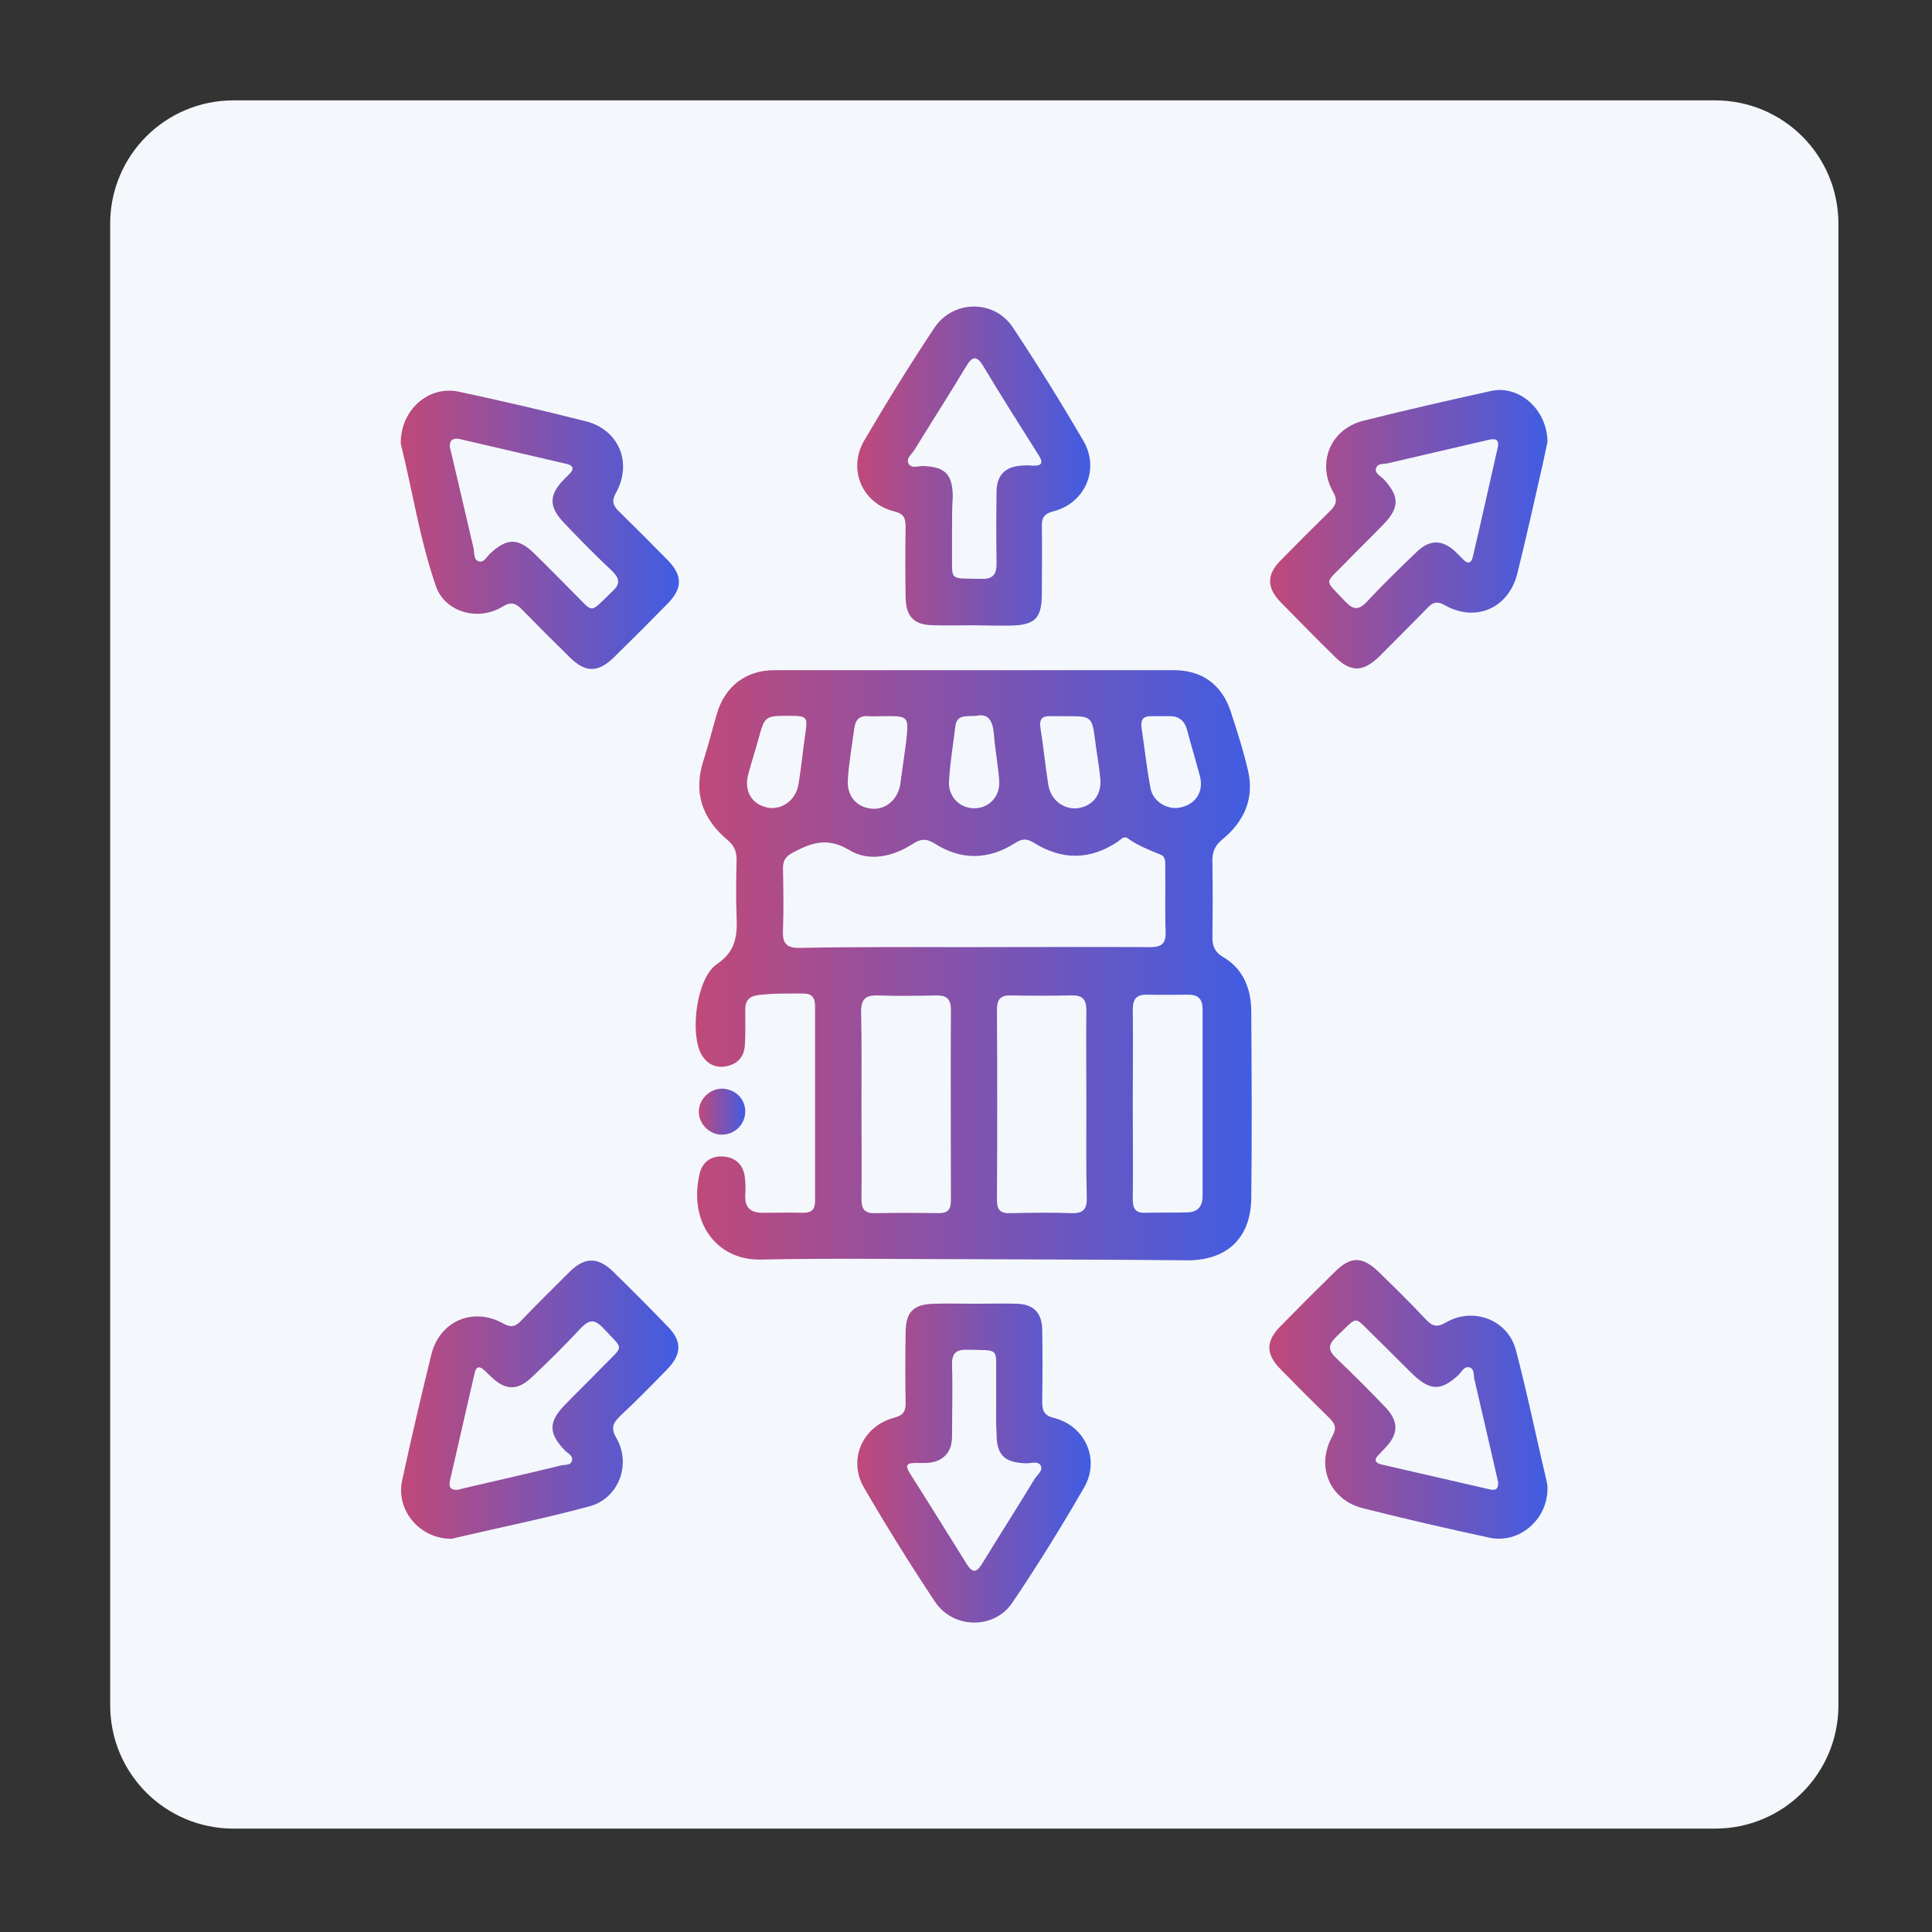 <?xml version="1.0" encoding="utf-8"?>
<!-- Generator: Adobe Illustrator 27.2.0, SVG Export Plug-In . SVG Version: 6.00 Build 0)  -->
<svg version="1.1" id="Flat" xmlns="http://www.w3.org/2000/svg" xmlns:xlink="http://www.w3.org/1999/xlink" x="0px" y="0px"
	 viewBox="0 0 512 512" style="enable-background:new 0 0 512 512;" xml:space="preserve">
<rect x="0" y="0" width="512" height="512" fill="#333333" stroke="none"/>
<style type="text/css">
	.st0{fill:#F4F8FD;}
	.st1{fill:url(#SVGID_1_);}
	.st2{fill:url(#SVGID_00000146496394039102440030000010193444989093341341_);}
	.st3{fill:url(#SVGID_00000033367111422771446570000010420687124664021894_);}
	.st4{fill:url(#SVGID_00000109011559454251423240000017580267878209285528_);}
	.st5{fill:url(#SVGID_00000178190652066189794380000005886699723851167916_);}
	.st6{fill:url(#SVGID_00000003794484318026692510000009832298916037356429_);}
	.st7{fill:url(#SVGID_00000106117842627141643360000005651687503796424592_);}
	.st8{fill:url(#SVGID_00000005970128466588562040000013444269229981965188_);}
</style>
<path class="st0" d="M61.9,26.6h392.6c18.1,0,32.7,14.6,32.7,32.7v392.6c0,18.1-14.6,32.7-32.7,32.7H61.9
	c-18.1,0-32.7-14.6-32.7-32.7V59.3C29.2,41.2,43.8,26.6,61.9,26.6z"/>
<g>
	<linearGradient id="SVGID_1_" gradientUnits="userSpaceOnUse" x1="184.362" y1="255.647" x2="331.516" y2="255.647">
		<stop  offset="0" style="stop-color:#C0497A"/>
		<stop  offset="1" style="stop-color:#415DE2"/>
	</linearGradient>
	<path class="st1" d="M258,333.7c-18.8,0-37.7-0.3-56.5,0.1c-11.6,0.2-19.1-9.9-16.1-22.7c0.7-3.1,3-4.9,6.4-4.6
		c3.3,0.3,5.2,2.3,5.6,5.5c0.2,1.6,0.2,3.2,0.1,4.9c-0.1,3.2,1.5,4.5,4.6,4.5c3.6,0,7.2-0.1,10.8,0c2.2,0,3.1-0.9,3.1-3.1
		c0-17.2,0-34.5,0-51.7c0-2.1-0.8-3.3-3-3.3c-4,0-8-0.1-12,0.4c-2.4,0.3-3.5,1.4-3.5,3.9c0,3.1,0.1,6.3-0.1,9.4
		c-0.2,3.1-2,5.1-5.1,5.6c-2.9,0.5-5.1-0.8-6.5-3.3c-3-5.7-1.2-20.2,4.2-23.8c5.1-3.5,5.4-7.6,5.2-12.7c-0.2-5-0.1-10,0-15
		c0-2.1-0.6-3.7-2.3-5.1c-6.8-5.7-9.3-12.7-6.4-21.4c1.3-4,2.3-8.2,3.5-12.2c2.1-7.2,7.7-11.5,15.2-11.5c35.3,0,70.6,0,105.9,0
		c7.5,0,12.8,3.9,15.1,11.1c1.7,5.2,3.4,10.5,4.6,15.8c1.6,7.3-1.2,13.3-6.8,17.9c-2.1,1.7-2.8,3.5-2.7,6.1c0.1,6.6,0.1,13.2,0,19.9
		c0,2.3,0.6,3.9,2.8,5.2c5.5,3.2,7.5,8.6,7.5,14.6c0.1,16.5,0.2,33,0,49.5c-0.2,10.5-6.5,16.3-16.9,16.3
		C295.6,333.8,276.8,333.8,258,333.7C258,333.8,258,333.7,258,333.7z M258,251C258,251,258,251,258,251c15.6,0,31.2-0.1,46.7,0
		c3,0,4.3-0.8,4.2-4c-0.2-5.7,0-11.5-0.1-17.2c0-1.2,0.2-2.7-1.2-3.3c-3-1.2-6-2.4-8.7-4.3c-1-0.8-1.8,0.2-2.6,0.8
		c-7.4,5-14.9,5-22.4,0.3c-1.9-1.2-3.2-1-5,0.2c-7,4.4-14.2,4.5-21.1,0.1c-2.4-1.5-3.9-1.3-6,0.1c-5.3,3.4-11.6,4.7-16.7,1.6
		c-5.6-3.4-9.8-2.1-14.7,0.5c-1.9,1-2.9,1.9-2.9,4.2c0.1,5.5,0.2,11,0,16.5c-0.2,3.6,1,4.8,4.6,4.7C227.3,250.9,242.6,251,258,251z
		 M228.3,292.7c0,8.4,0.1,16.7,0,25.1c0,2.8,1,3.8,3.7,3.7c5.6-0.1,11.2-0.1,16.8,0c2.5,0,3.2-1.1,3.2-3.4c0-16.8-0.1-33.7,0-50.5
		c0-2.7-1-3.8-3.7-3.8c-5.2,0.1-10.5,0.2-15.7,0c-3.2-0.1-4.4,1-4.4,4.3C228.4,276.3,228.3,284.5,228.3,292.7z M287.9,292.8
		c0-8.4-0.1-16.7,0-25.1c0-2.9-1.1-4-3.9-3.9c-5.4,0.1-10.7,0.1-16.1,0c-2.7-0.1-3.7,1-3.7,3.8c0.1,16.8,0.1,33.7,0,50.5
		c0,2.6,1,3.5,3.6,3.4c5.4-0.1,10.7-0.2,16.1,0c3,0.1,4.2-0.9,4.1-4.1C287.8,309.2,287.9,301,287.9,292.8z M300.2,292.4
		c0,8.5,0.1,17,0,25.4c0,2.5,0.7,3.7,3.4,3.6c3.6-0.1,7.2,0,10.8-0.1c2.9,0,4.3-1.4,4.3-4.4c0-16.5,0-32.9,0-49.4
		c0-2.7-1.1-3.9-3.8-3.9c-3.6,0-7.2,0.1-10.8,0c-2.9-0.1-3.9,1.1-3.9,4C300.3,276,300.2,284.2,300.2,292.4z M233.8,189.8
		c-1.2,0-2.5,0.1-3.7,0c-2.4-0.2-3.4,1-3.7,3.2c-0.6,4.5-1.4,8.9-1.7,13.4c-0.4,4.4,2.2,7.5,6.2,7.9c3.8,0.4,7.1-2.4,7.7-6.6
		c0.5-3.6,1-7.2,1.5-10.8C240.9,189.7,240.9,189.7,233.8,189.8z M282.5,189.8c-1.4,0-2.7,0-4.1,0c-2-0.1-3,0.6-2.7,2.9
		c0.8,5,1.3,10.1,2.1,15.2c0.6,4,3.9,6.6,7.6,6.3c4-0.4,6.6-3.5,6.2-7.8c-0.3-3.2-0.9-6.4-1.3-9.6
		C289.4,189.8,289.4,189.8,282.5,189.8z M302.5,192.7c0.8,5.4,1.4,10.9,2.4,16.2c0.7,3.7,4.8,6,8.3,5c3.9-1,5.8-4.3,4.8-8.2
		c-1.1-4.1-2.3-8.1-3.4-12.2c-0.6-2.3-2-3.7-4.5-3.7c-1.7,0-3.5,0-5.2,0C302.9,189.8,302.3,190.8,302.5,192.7z M208.4,189.7
		c-5.4,0-5.8,0.3-7.2,5.4c-0.9,3.4-2,6.7-2.9,10.1c-1.2,4.4,0.9,7.9,5,8.8c3.8,0.8,7.6-1.9,8.3-6.1c0.7-4.2,1.1-8.4,1.7-12.6
		C214.1,189.7,214.2,189.7,208.4,189.7z M258.8,189.7c-2.8,0.2-5.2-0.4-5.6,2.7c-0.6,4.8-1.4,9.6-1.7,14.5c-0.3,4.2,2.8,7.3,6.7,7.3
		c3.9,0,6.9-3.1,6.6-7.4c-0.3-4.1-1.1-8.1-1.4-12.2C263.1,191,261.9,189,258.8,189.7z"/>
	
		<linearGradient id="SVGID_00000130631811505416339370000016636685838739337139_" gradientUnits="userSpaceOnUse" x1="336.443" y1="370.899" x2="410.092" y2="370.899">
		<stop  offset="0" style="stop-color:#C0497A"/>
		<stop  offset="1" style="stop-color:#415DE2"/>
	</linearGradient>
	<path style="fill:url(#SVGID_00000130631811505416339370000016636685838739337139_);" d="M410.1,394.5c0,8.3-7.6,14.7-15.4,13
		c-11.2-2.4-22.4-5-33.5-7.8c-8.8-2.2-12.6-11.1-8.1-19.1c1.2-2.2,0.7-3.3-0.8-4.8c-4.4-4.3-8.7-8.6-13-13c-3.9-4-3.9-7.4,0.1-11.4
		c4.7-4.8,9.5-9.6,14.3-14.3c4.3-4.3,7.4-4.2,11.8,0.1c4.2,4.1,8.4,8.2,12.4,12.5c1.8,1.9,3.1,2.1,5.4,0.7
		c7.2-4.1,16.3-0.6,18.4,7.3c3.1,11.7,5.5,23.6,8.3,35.4C410.1,393.7,410.1,394.2,410.1,394.5z M397,392.7c-0.2-0.7-0.3-1.5-0.5-2.2
		c-1.9-8.4-3.9-16.8-5.8-25.1c-0.2-1.1,0-2.6-1.2-3c-1.4-0.5-2.1,1.1-2.9,1.9c-4.6,4.3-7.5,4.4-12.2-0.1c-3.4-3.3-6.7-6.7-10.1-10
		c-5.8-5.6-4.1-5.7-10.1,0c-2.2,2.1-2.4,3.5-0.1,5.7c4.5,4.3,8.9,8.7,13.2,13.2c3.4,3.7,3.3,6.9-0.1,10.5c-0.6,0.6-1.2,1.3-1.8,1.9
		c-1.3,1.2-1.1,2.2,0.7,2.6c9.6,2.2,19.2,4.4,28.7,6.6C396.4,395.1,397.2,394.5,397,392.7z"/>
	
		<linearGradient id="SVGID_00000109718375547620723980000001887021652381862278_" gradientUnits="userSpaceOnUse" x1="336.443" y1="140.264" x2="410.103" y2="140.264">
		<stop  offset="0" style="stop-color:#C0497A"/>
		<stop  offset="1" style="stop-color:#415DE2"/>
	</linearGradient>
	<path style="fill:url(#SVGID_00000109718375547620723980000001887021652381862278_);" d="M410.1,117.1c-0.3,1.5-0.8,3.8-1.3,6.1
		c-2.2,9.6-4.3,19.2-6.7,28.8c-2.3,9.2-11,13-19.2,8.4c-1.9-1.1-3.1-0.9-4.5,0.6c-4.3,4.4-8.6,8.7-12.9,13
		c-4.2,4.1-7.5,4.2-11.6,0.2c-4.9-4.8-9.7-9.7-14.5-14.6c-3.7-3.8-3.8-7.3,0-11.1c4.3-4.4,8.6-8.7,13-13c1.6-1.6,2.2-2.8,0.9-5.1
		c-4.4-7.8-0.7-16.7,8-18.9c11.2-2.8,22.5-5.4,33.9-7.9C402.5,102,410,108.4,410.1,117.1z M397,118.2c0.2-2.3-1.4-1.9-3.1-1.5
		c-8.7,2-17.5,4.1-26.2,6.1c-1.1,0.2-2.6,0-3,1.2c-0.5,1.4,1.1,2.1,1.9,2.9c4.3,4.6,4.4,7.6-0.1,12.2c-3.3,3.4-6.7,6.7-10,10.1
		c-5.6,5.8-5.7,4.1,0,10.2c2.1,2.2,3.5,2.4,5.7,0.1c4.3-4.6,8.7-8.9,13.2-13.2c3.5-3.4,6.8-3.3,10.2-0.2c0.7,0.7,1.4,1.4,2.1,2.1
		c1.2,1.3,2.2,1.2,2.6-0.6C392.6,137.9,394.7,128.3,397,118.2z"/>
	
		<linearGradient id="SVGID_00000036932454291364069180000011701526123120787603_" gradientUnits="userSpaceOnUse" x1="106.286" y1="370.969" x2="179.777" y2="370.969">
		<stop  offset="0" style="stop-color:#C0497A"/>
		<stop  offset="1" style="stop-color:#415DE2"/>
	</linearGradient>
	<path style="fill:url(#SVGID_00000036932454291364069180000011701526123120787603_);" d="M119.4,407.8c-8.3-0.1-14.6-7.7-12.8-15.6
		c2.4-11.1,5-22.2,7.7-33.2c2.2-8.9,11-12.7,19-8.3c2.1,1.2,3.3,0.9,4.8-0.7c4.2-4.4,8.6-8.7,12.9-13c4-3.9,7.4-3.9,11.4-0.1
		c4.9,4.8,9.8,9.7,14.5,14.6c3.9,3.9,3.8,7.4-0.1,11.4c-4.1,4.2-8.2,8.4-12.5,12.4c-1.8,1.8-2.5,3.1-1,5.7c4.1,7,0.7,16.1-7.1,18.2
		c-11.8,3.2-23.8,5.6-35.7,8.4C120.1,407.8,119.6,407.8,119.4,407.8z M121.3,394.8c0.8-0.2,1.7-0.4,2.5-0.6
		c8.2-1.9,16.5-3.8,24.7-5.8c1.1-0.3,2.6,0,3-1.1c0.6-1.5-1-2.1-1.8-2.9c-4.4-4.6-4.4-7.6,0.1-12.2c3.3-3.4,6.7-6.7,10-10.1
		c5.6-5.8,5.7-4.1,0-10.2c-2.4-2.5-3.8-2.1-6,0.2c-4.2,4.5-8.5,8.8-13,13c-3.7,3.5-6.9,3.3-10.5-0.1c-0.6-0.6-1.3-1.2-1.9-1.8
		c-1.2-1.2-2.2-1.2-2.6,0.6c-2.2,9.6-4.4,19.2-6.6,28.8C118.9,394.1,119.5,395,121.3,394.8z"/>
	
		<linearGradient id="SVGID_00000089564715830925777140000012177543597252742308_" gradientUnits="userSpaceOnUse" x1="106.203" y1="140.275" x2="179.776" y2="140.275">
		<stop  offset="0" style="stop-color:#C0497A"/>
		<stop  offset="1" style="stop-color:#415DE2"/>
	</linearGradient>
	<path style="fill:url(#SVGID_00000089564715830925777140000012177543597252742308_);" d="M106.2,117.6c-0.1-9.1,7.5-15.5,15.4-13.8
		c11.2,2.4,22.4,5,33.5,7.8c8.9,2.2,12.6,11,8.1,19.1c-1.2,2.1-0.7,3.3,0.8,4.8c4.4,4.3,8.7,8.6,13,13c3.9,4,3.9,7.4,0,11.4
		c-4.7,4.8-9.5,9.6-14.3,14.3c-4.2,4.1-7.5,4.1-11.6,0.1c-4.3-4.2-8.5-8.4-12.7-12.7c-1.7-1.8-3-2.2-5.3-0.8
		c-6.3,3.9-15.2,1.5-17.6-5.5C111.1,142.5,109.2,129.4,106.2,117.6z M119.2,118.4c0.2,0.8,0.4,1.6,0.6,2.5
		c1.9,8.1,3.8,16.3,5.7,24.4c0.3,1.3-0.1,3.1,1.5,3.5c1.3,0.3,2-1.3,2.9-2.1c4.3-4.1,7.4-4.2,11.6-0.1c3.5,3.4,6.9,6.9,10.3,10.3
		c5.8,5.7,4.1,5.9,10.4-0.1c2.2-2,2.1-3.4,0-5.5c-4.4-4.1-8.6-8.4-12.7-12.7c-4.1-4.3-4.1-7.4,0-11.6c0.5-0.5,1.1-1.1,1.6-1.6
		c1.1-1.2,0.7-2-0.7-2.4c-9.6-2.2-19.2-4.5-28.8-6.7C120.1,116.1,119.1,116.6,119.2,118.4z"/>
	
		<linearGradient id="SVGID_00000007421098767617266310000014509251516558684830_" gradientUnits="userSpaceOnUse" x1="227.213" y1="123.522" x2="289.042" y2="123.522">
		<stop  offset="0" style="stop-color:#C0497A"/>
		<stop  offset="1" style="stop-color:#415DE2"/>
	</linearGradient>
	<path style="fill:url(#SVGID_00000007421098767617266310000014509251516558684830_);" d="M258.1,165.7c-3.6,0-7.2,0.1-10.8,0
		c-5.1-0.1-7.2-2.2-7.3-7.4c-0.1-6.2-0.1-12.5,0-18.7c0-2.3-0.5-3.5-3.1-4.1c-8.4-2.1-12.3-11.1-7.9-18.7
		c5.9-10.1,12.1-20.1,18.6-29.9c5-7.5,16-7.6,20.9,0c6.5,9.8,12.7,19.8,18.6,29.9c4.4,7.5,0.5,16.5-7.9,18.7
		c-2.5,0.6-3.2,1.8-3.1,4.1c0.1,5.9,0,11.7,0,17.6c0,6.8-1.8,8.5-8.7,8.6C264.4,165.8,261.3,165.8,258.1,165.7z M252.3,140.4
		c0,1.7,0,3.5,0,5.2c0.1,8.6-1.2,7.6,7.8,7.8c3.2,0.1,4-1.3,4-4.2c-0.1-6.4-0.1-12.7,0-19.1c0.1-4.2,2.3-6.4,6.5-6.7
		c1-0.1,2-0.1,3,0c2.2,0.1,3.1-0.5,1.7-2.7c-5-7.9-10-15.8-14.8-23.8c-1.7-2.8-2.9-2.4-4.4,0.1c-4.5,7.5-9.2,14.8-13.8,22.3
		c-0.7,1.1-2.3,2.2-1.5,3.6c0.7,1.3,2.5,0.6,3.8,0.6c5.8,0.2,7.8,2.1,7.9,8C252.3,134.4,252.3,137.4,252.3,140.4z"/>
	
		<linearGradient id="SVGID_00000002350284782464054660000013179856003711512451_" gradientUnits="userSpaceOnUse" x1="227.2" y1="387.695" x2="289.065" y2="387.695">
		<stop  offset="0" style="stop-color:#C0497A"/>
		<stop  offset="1" style="stop-color:#415DE2"/>
	</linearGradient>
	<path style="fill:url(#SVGID_00000002350284782464054660000013179856003711512451_);" d="M258.2,345.5c3.7,0,7.5-0.1,11.2,0
		c4.4,0.1,6.7,2.3,6.8,6.8c0.1,6.4,0.1,12.7,0,19.1c0,2.4,0.4,3.7,3.2,4.4c8.2,2.1,12.2,11,7.9,18.4c-6,10.4-12.3,20.6-19,30.5
		c-4.8,7.2-15.7,7-20.5-0.2c-6.6-9.9-12.8-19.9-18.8-30.2c-4.4-7.5-0.4-16.4,8-18.6c2.3-0.6,3-1.6,3-3.8c-0.1-6.2-0.1-12.5,0-18.7
		c0-5.6,2.1-7.6,7.7-7.7C251.2,345.4,254.7,345.5,258.2,345.5z M264,371.2c0-2,0-4,0-6c-0.1-8.2,1.1-7.3-7.7-7.5
		c-3.2-0.1-4.1,1.2-4,4.2c0.2,6.2,0,12.5,0,18.7c0,2.8-0.9,5.1-3.6,6.4c-1.9,0.9-3.9,0.7-5.9,0.7c-2.1,0-3.2,0.3-1.7,2.7
		c5.1,8,10.1,16.1,15.1,24.1c1.5,2.4,2.6,2.3,4,0c4.6-7.5,9.4-15,14-22.6c0.7-1.1,2.3-2.2,1.6-3.5c-0.7-1.3-2.5-0.6-3.8-0.6
		c-5.8-0.2-7.9-2.1-7.9-7.9C263.9,376.9,264,374.1,264,371.2z"/>
	
		<linearGradient id="SVGID_00000130647167934514558420000005011365496926344857_" gradientUnits="userSpaceOnUse" x1="185.149" y1="294.606" x2="197.482" y2="294.606">
		<stop  offset="0" style="stop-color:#C0497A"/>
		<stop  offset="1" style="stop-color:#415DE2"/>
	</linearGradient>
	<path style="fill:url(#SVGID_00000130647167934514558420000005011365496926344857_);" d="M191.1,300.7c-3.3-0.1-6.1-3.1-5.9-6.4
		c0.2-3.2,3-5.8,6.2-5.8c3.5,0.1,6.2,2.8,6.1,6.2C197.4,298.1,194.6,300.8,191.1,300.7z"/>
</g>
</svg>
